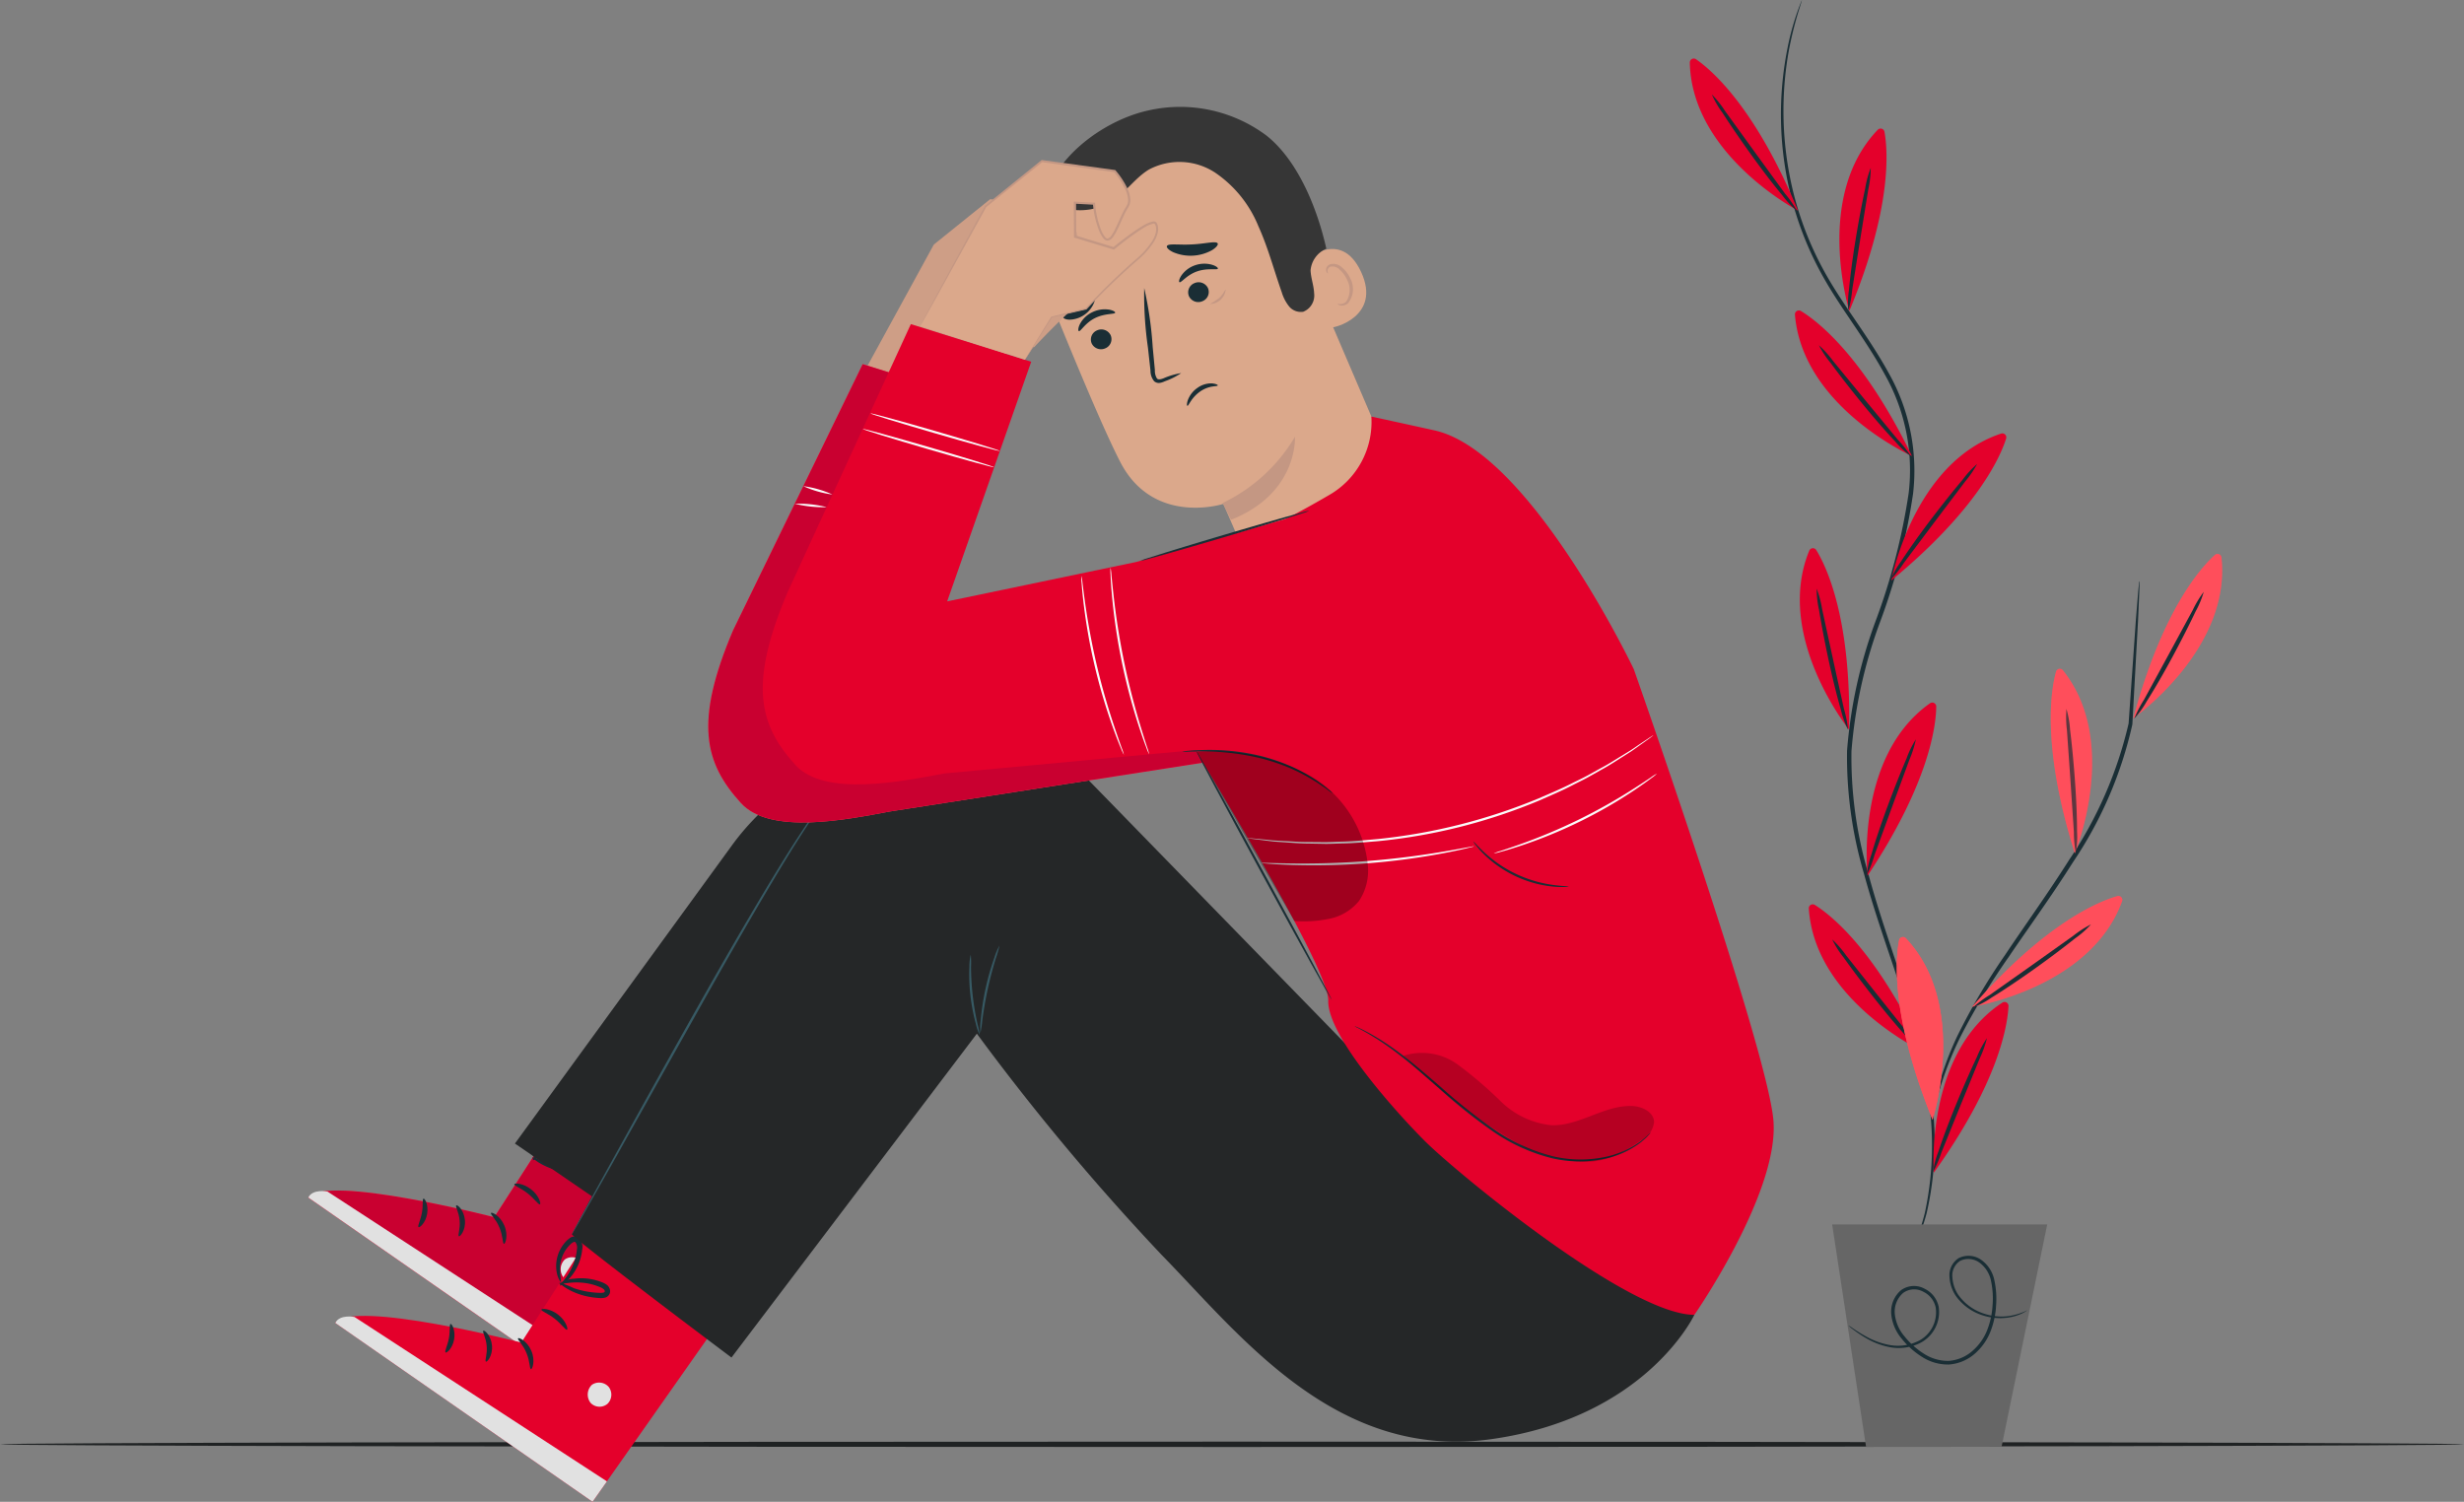 <svg xmlns="http://www.w3.org/2000/svg" width="193.134" height="117.717" viewBox="0 0 193.134 117.717">
  <rect x="0" y="0" width="193.134" height="117.717" fill="#808080" stroke="none"/>
  <g id="Grupo_2993" data-name="Grupo 2993" transform="translate(-1036.24 -251.401)">
    <g id="Grupo_2549" data-name="Grupo 2549" transform="translate(1036.24 364.404)">
      <g id="Grupo_2075" data-name="Grupo 2075" transform="translate(0)">
        <path id="Trazado_3134" data-name="Trazado 3134" d="M225.583,293.68c0,.116-43.238.21-96.563.21-53.343,0-96.571-.094-96.571-.21s43.229-.209,96.571-.209C182.345,293.471,225.583,293.565,225.583,293.68Z" transform="translate(-32.449 -293.471)" fill="#1f2223"/>
      </g>
    </g>
    <g id="Grupo_2723" data-name="Grupo 2723" transform="translate(1060.404 259.795)">
      <g id="Grupo_2561" data-name="Grupo 2561" transform="translate(0 76.373)">
        <g id="Grupo_2560" data-name="Grupo 2560">
          <g id="Grupo_2557" data-name="Grupo 2557">
            <path id="Trazado_3265" data-name="Trazado 3265" d="M556.7,383.283l-6.849,10.645s-13.121-3.387-14.578-1.542l20.164,14.022,11.353-16.149Z" transform="translate(-535.276 -383.283)" fill="#ff4f5b"/>
            <path id="Trazado_3266" data-name="Trazado 3266" d="M556.7,383.283l-6.849,10.645s-13.121-3.387-14.578-1.542l20.164,14.022,11.353-16.149Z" transform="translate(-535.276 -383.283)" fill="#c90030"/>
            <g id="Grupo_2552" data-name="Grupo 2552" transform="translate(19.788 13.787)">
              <path id="Trazado_3267" data-name="Trazado 3267" d="M563.4,402.064a1,1,0,0,1-.084,1.336.965.965,0,0,1-1.324-.072,1.059,1.059,0,0,1,.1-1.415,1,1,0,0,1,1.37.228" transform="translate(-561.771 -401.743)" fill="#e1e1e1"/>
            </g>
            <path id="Trazado_3268" data-name="Trazado 3268" d="M555.44,409.322l1.128-1.6L536.783,394.83s-1.169-.233-1.507.47Z" transform="translate(-535.276 -386.197)" fill="#e1e1e1"/>
            <g id="Grupo_2553" data-name="Grupo 2553" transform="translate(14.316 10.296)">
              <path id="Trazado_3269" data-name="Trazado 3269" d="M554.452,397.089c-.066.1.4.488.66,1.141.282.647.234,1.246.352,1.27.1.044.367-.646.032-1.432S554.493,396.984,554.452,397.089Z" transform="translate(-554.445 -397.069)" fill="#1a2e35"/>
            </g>
            <g id="Grupo_2554" data-name="Grupo 2554" transform="translate(11.583 9.708)">
              <path id="Trazado_3270" data-name="Trazado 3270" d="M550.8,396.294c-.089.08.222.544.266,1.193.064.648-.164,1.156-.064,1.22.081.08.551-.45.48-1.255S550.87,396.2,550.8,396.294Z" transform="translate(-550.786 -396.282)" fill="#1a2e35"/>
            </g>
            <g id="Grupo_2555" data-name="Grupo 2555" transform="translate(8.619 9.187)">
              <path id="Trazado_3271" data-name="Trazado 3271" d="M546.836,397.813c.075.083.554-.314.676-1.029s-.189-1.249-.288-1.2-.014.539-.123,1.125S546.744,397.736,546.836,397.813Z" transform="translate(-546.816 -395.584)" fill="#1a2e35"/>
            </g>
            <g id="Grupo_2556" data-name="Grupo 2556" transform="translate(16.152 8.005)">
              <path id="Trazado_3272" data-name="Trazado 3272" d="M556.9,394.059c-.021.119.525.3,1.055.721s.842.9.952.854c.107-.031-.063-.69-.695-1.181S556.91,393.949,556.9,394.059Z" transform="translate(-556.903 -394.002)" fill="#1a2e35"/>
            </g>
          </g>
          <g id="Grupo_2558" data-name="Grupo 2558" transform="translate(17.554 5.595)">
            <path id="Trazado_3273" data-name="Trazado 3273" d="M558.8,391.121c-.03.04.317.371,1.013.7a5.538,5.538,0,0,0,1.282.41,5.812,5.812,0,0,0,.794.1,1.487,1.487,0,0,0,.47-.025.522.522,0,0,0,.409-.492.657.657,0,0,0-.275-.525,1.6,1.6,0,0,0-.415-.211,4.427,4.427,0,0,0-.777-.221,4.342,4.342,0,0,0-1.356-.037,2.057,2.057,0,0,0-1.164.407c.022.063.465-.086,1.189-.113a4.927,4.927,0,0,1,1.254.119,4.532,4.532,0,0,1,.7.225c.253.092.435.217.424.35-.005.05-.013.066-.1.1a1.228,1.228,0,0,1-.344.017,6.483,6.483,0,0,1-.746-.066,6.855,6.855,0,0,1-1.236-.3A8.534,8.534,0,0,0,558.8,391.121Z" transform="translate(-558.781 -390.775)" fill="#1a2e35"/>
          </g>
          <g id="Grupo_2559" data-name="Grupo 2559" transform="translate(17.312 2.334)">
            <path id="Trazado_3274" data-name="Trazado 3274" d="M558.749,390.245c.024.04.465-.178.945-.79a3.976,3.976,0,0,0,.8-1.993,1.015,1.015,0,0,0-.29-.958.574.574,0,0,0-.617-.011,1.641,1.641,0,0,0-.361.3,2.729,2.729,0,0,0-.474.68,2.826,2.826,0,0,0-.294,1.343c.031.8.36,1.2.391,1.173a9.953,9.953,0,0,1-.1-1.167,2.844,2.844,0,0,1,.341-1.171,2.545,2.545,0,0,1,.424-.571c.181-.192.381-.309.446-.232a.7.7,0,0,1,.123.577,4.04,4.04,0,0,1-.13.721,4.424,4.424,0,0,1-.506,1.143C559.067,389.9,558.705,390.193,558.749,390.245Z" transform="translate(-558.456 -386.408)" fill="#1a2e35"/>
          </g>
        </g>
      </g>
      <g id="Grupo_2571" data-name="Grupo 2571" transform="translate(2.117 86.199)">
        <g id="Grupo_2570" data-name="Grupo 2570" transform="translate(0 0)">
          <g id="Grupo_2567" data-name="Grupo 2567">
            <path id="Trazado_3275" data-name="Trazado 3275" d="M559.539,396.44l-6.85,10.645s-13.12-3.387-14.578-1.542l20.164,14.022,11.353-16.15Z" transform="translate(-538.111 -396.44)" fill="#e4002b"/>
            <g id="Grupo_2562" data-name="Grupo 2562" transform="translate(19.788 13.787)">
              <path id="Trazado_3276" data-name="Trazado 3276" d="M566.24,415.221a1,1,0,0,1-.084,1.336.966.966,0,0,1-1.325-.072,1.059,1.059,0,0,1,.1-1.415,1,1,0,0,1,1.37.228" transform="translate(-564.607 -414.9)" fill="#e1e1e1"/>
            </g>
            <path id="Trazado_3277" data-name="Trazado 3277" d="M558.275,422.479l1.128-1.6-19.784-12.887s-1.17-.233-1.508.47Z" transform="translate(-538.111 -399.354)" fill="#e1e1e1"/>
            <g id="Grupo_2563" data-name="Grupo 2563" transform="translate(14.317 10.296)">
              <path id="Trazado_3278" data-name="Trazado 3278" d="M557.287,410.246c-.065.1.4.488.66,1.141.282.647.235,1.246.353,1.27.1.044.367-.647.033-1.432S557.329,410.141,557.287,410.246Z" transform="translate(-557.281 -410.226)" fill="#1a2e35"/>
            </g>
            <g id="Grupo_2564" data-name="Grupo 2564" transform="translate(11.584 9.708)">
              <path id="Trazado_3279" data-name="Trazado 3279" d="M553.638,409.451c-.089.08.221.544.266,1.193.064.647-.165,1.156-.064,1.22.082.08.551-.45.48-1.255S553.7,409.358,553.638,409.451Z" transform="translate(-553.622 -409.439)" fill="#1a2e35"/>
            </g>
            <g id="Grupo_2565" data-name="Grupo 2565" transform="translate(8.62 9.187)">
              <path id="Trazado_3280" data-name="Trazado 3280" d="M549.672,410.97c.075.083.553-.314.676-1.029s-.189-1.249-.288-1.2-.014.539-.124,1.125S549.58,410.893,549.672,410.97Z" transform="translate(-549.652 -408.741)" fill="#1a2e35"/>
            </g>
            <g id="Grupo_2566" data-name="Grupo 2566" transform="translate(16.153 8.005)">
              <path id="Trazado_3281" data-name="Trazado 3281" d="M559.74,407.216c-.022.119.525.3,1.055.721s.842.9.952.854c.106-.032-.063-.69-.695-1.182S559.745,407.106,559.74,407.216Z" transform="translate(-559.739 -407.159)" fill="#1a2e35"/>
            </g>
          </g>
          <g id="Grupo_2568" data-name="Grupo 2568" transform="translate(17.555 5.595)">
            <path id="Trazado_3282" data-name="Trazado 3282" d="M561.636,404.278c-.029.04.317.371,1.013.7a5.552,5.552,0,0,0,1.282.41,5.814,5.814,0,0,0,.794.1,1.493,1.493,0,0,0,.47-.025.524.524,0,0,0,.409-.492.659.659,0,0,0-.275-.525,1.617,1.617,0,0,0-.415-.211,4.467,4.467,0,0,0-.777-.221,4.343,4.343,0,0,0-1.356-.037,2.054,2.054,0,0,0-1.164.407c.022.063.464-.086,1.189-.113a4.927,4.927,0,0,1,1.253.119,4.639,4.639,0,0,1,.7.224c.253.093.435.218.424.351-.006.05-.013.066-.1.1a1.234,1.234,0,0,1-.345.017,6.31,6.31,0,0,1-.745-.066,6.788,6.788,0,0,1-1.237-.3A8.355,8.355,0,0,0,561.636,404.278Z" transform="translate(-561.617 -403.932)" fill="#1a2e35"/>
          </g>
          <g id="Grupo_2569" data-name="Grupo 2569" transform="translate(17.312 2.334)">
            <path id="Trazado_3283" data-name="Trazado 3283" d="M561.584,403.4c.025.04.465-.178.945-.79a3.989,3.989,0,0,0,.8-1.993,1.019,1.019,0,0,0-.29-.958.576.576,0,0,0-.618-.011,1.676,1.676,0,0,0-.361.3,2.731,2.731,0,0,0-.474.68,2.834,2.834,0,0,0-.294,1.343c.031.8.36,1.2.391,1.173a10.1,10.1,0,0,1-.1-1.167,2.83,2.83,0,0,1,.34-1.171,2.547,2.547,0,0,1,.425-.571c.18-.192.381-.309.446-.232a.7.7,0,0,1,.123.577,4.107,4.107,0,0,1-.131.721,4.423,4.423,0,0,1-.5,1.143C561.9,403.054,561.541,403.35,561.584,403.4Z" transform="translate(-561.291 -399.565)" fill="#1a2e35"/>
          </g>
        </g>
      </g>
      <g id="Grupo_2575" data-name="Grupo 2575" transform="translate(16.197 48.37)">
        <path id="Trazado_3284" data-name="Trazado 3284" d="M562.933,385.775s5.893-11.065,5.093-9.961c-2.176,3.006,10.616-15.226,16.421-24.563a11.578,11.578,0,0,1,8.524-5.388h0a11.577,11.577,0,0,1,9.6,3.423l33,33.864,15.35,8.938s-3.777,8.058-15.949,9.748-19.666-8.169-25.806-14.446a185.4,185.4,0,0,1-14.485-17.341l-19.233,25.386S563.545,386.5,562.933,385.775Z" transform="translate(-558.474 -345.788)" fill="#252728"/>
        <path id="Trazado_3285" data-name="Trazado 3285" d="M585.085,348.572h0a19.334,19.334,0,0,0-11.164,7.493l-16.958,23.3,8.178,5.606Z" transform="translate(-556.963 -346.493)" fill="#252728"/>
        <g id="Grupo_2572" data-name="Grupo 2572" transform="translate(4.458 4.724)">
          <path id="Trazado_3286" data-name="Trazado 3286" d="M583.766,352.114a.522.522,0,0,1-.064.085l-.2.237-.33.381c-.128.152-.258.344-.414.55-.633.821-1.448,2.081-2.442,3.645-1.96,3.147-4.527,7.582-7.3,12.513l-7.093,12.642c-.911,1.6-1.65,2.908-2.167,3.821l-.6,1.034-.16.267a.44.44,0,0,1-.06.087.531.531,0,0,1,.044-.1l.144-.276.569-1.05,2.118-3.848c1.794-3.247,4.267-7.736,7.049-12.668s5.364-9.359,7.353-12.493c1.009-1.557,1.842-2.809,2.494-3.62.161-.2.295-.392.428-.541l.344-.372.214-.226A.449.449,0,0,1,583.766,352.114Z" transform="translate(-562.933 -352.114)" fill="#375a64"/>
        </g>
        <g id="Grupo_2573" data-name="Grupo 2573" transform="translate(35.613 18.067)">
          <path id="Trazado_3287" data-name="Trazado 3287" d="M604.764,369.979a6.52,6.52,0,0,1,.022.936,20.877,20.877,0,0,0,.5,4.46,6.48,6.48,0,0,1,.187.917,3.973,3.973,0,0,1-.308-.886,14.813,14.813,0,0,1-.508-4.493A3.992,3.992,0,0,1,604.764,369.979Z" transform="translate(-604.648 -369.979)" fill="#375a64"/>
        </g>
        <g id="Grupo_2574" data-name="Grupo 2574" transform="translate(36.469 17.353)">
          <path id="Trazado_3288" data-name="Trazado 3288" d="M607.306,369.023a7.679,7.679,0,0,1-.285.993c-.185.608-.423,1.453-.63,2.4s-.343,1.815-.428,2.445a7.709,7.709,0,0,1-.155,1.02,4.89,4.89,0,0,1,.031-1.034,20,20,0,0,1,1.064-4.87A4.89,4.89,0,0,1,607.306,369.023Z" transform="translate(-605.794 -369.023)" fill="#375a64"/>
        </g>
      </g>
      <g id="Grupo_2701" data-name="Grupo 2701" transform="translate(57.512)">
        <g id="Grupo_2698" data-name="Grupo 2698">
          <g id="Grupo_2697" data-name="Grupo 2697">
            <g id="Grupo_2691" data-name="Grupo 2691" transform="translate(0 1.008)">
              <g id="Grupo_2690" data-name="Grupo 2690">
                <g id="Grupo_2596" data-name="Grupo 2596">
                  <g id="Grupo_2595" data-name="Grupo 2595">
                    <g id="Grupo_2594" data-name="Grupo 2594">
                      <g id="Grupo_2584" data-name="Grupo 2584">
                        <g id="Grupo_2583" data-name="Grupo 2583">
                          <g id="Grupo_2582" data-name="Grupo 2582">
                            <g id="Grupo_2581" data-name="Grupo 2581">
                              <g id="Grupo_2580" data-name="Grupo 2580">
                                <g id="Grupo_2579" data-name="Grupo 2579">
                                  <g id="Grupo_2578" data-name="Grupo 2578">
                                    <g id="Grupo_2577" data-name="Grupo 2577">
                                      <g id="Grupo_2576" data-name="Grupo 2576">
                                        <path id="Trazado_3289" data-name="Trazado 3289" d="M631.235,289.588l8.834,20.634a6.677,6.677,0,0,1-3.816,8.889h0a6.68,6.68,0,0,1-8.464-3.642c-.663-1.553-1.22-2.848-1.3-3,0,0-5.464,1.755-8.07-3.281-1.258-2.434-3.444-7.659-5.365-12.408a10.562,10.562,0,0,1,5.06-13.4l.488-.246C624.031,280.794,629.048,284.1,631.235,289.588Z" transform="translate(-612.283 -282.371)" fill="#dba88b"/>
                                      </g>
                                    </g>
                                  </g>
                                </g>
                              </g>
                            </g>
                          </g>
                        </g>
                      </g>
                      <g id="Grupo_2593" data-name="Grupo 2593" transform="translate(14.162 24.832)">
                        <g id="Grupo_2592" data-name="Grupo 2592">
                          <g id="Grupo_2591" data-name="Grupo 2591">
                            <g id="Grupo_2590" data-name="Grupo 2590">
                              <g id="Grupo_2589" data-name="Grupo 2589">
                                <g id="Grupo_2588" data-name="Grupo 2588">
                                  <g id="Grupo_2587" data-name="Grupo 2587">
                                    <g id="Grupo_2586" data-name="Grupo 2586">
                                      <g id="Grupo_2585" data-name="Grupo 2585">
                                        <path id="Trazado_3290" data-name="Trazado 3290" d="M631.246,320.813a13.184,13.184,0,0,0,5.665-5.192s.268,4.43-5.018,6.511Z" transform="translate(-631.246 -315.621)" fill="#c49783"/>
                                      </g>
                                    </g>
                                  </g>
                                </g>
                              </g>
                            </g>
                          </g>
                        </g>
                      </g>
                    </g>
                  </g>
                </g>
                <g id="Grupo_2669" data-name="Grupo 2669" transform="translate(1.633 9.587)">
                  <g id="Grupo_2668" data-name="Grupo 2668">
                    <g id="Grupo_2649" data-name="Grupo 2649" transform="translate(1.212 1.681)">
                      <g id="Grupo_2648" data-name="Grupo 2648">
                        <g id="Grupo_2647" data-name="Grupo 2647">
                          <g id="Grupo_2616" data-name="Grupo 2616" transform="translate(0 3.572)">
                            <g id="Grupo_2605" data-name="Grupo 2605" transform="translate(0.984 1.583)">
                              <g id="Grupo_2604" data-name="Grupo 2604">
                                <g id="Grupo_2603" data-name="Grupo 2603">
                                  <g id="Grupo_2602" data-name="Grupo 2602">
                                    <g id="Grupo_2601" data-name="Grupo 2601">
                                      <g id="Grupo_2600" data-name="Grupo 2600">
                                        <g id="Grupo_2599" data-name="Grupo 2599">
                                          <g id="Grupo_2598" data-name="Grupo 2598">
                                            <g id="Grupo_2597" data-name="Grupo 2597">
                                              <path id="Trazado_3291" data-name="Trazado 3291" d="M617.477,305.462a.81.81,0,0,0,1.064.379.775.775,0,0,0,.419-1.027.812.812,0,0,0-1.064-.381A.776.776,0,0,0,617.477,305.462Z" transform="translate(-617.41 -304.363)" fill="#1a2e35"/>
                                            </g>
                                          </g>
                                        </g>
                                      </g>
                                    </g>
                                  </g>
                                </g>
                              </g>
                            </g>
                            <g id="Grupo_2615" data-name="Grupo 2615">
                              <g id="Grupo_2614" data-name="Grupo 2614">
                                <g id="Grupo_2613" data-name="Grupo 2613">
                                  <g id="Grupo_2612" data-name="Grupo 2612">
                                    <g id="Grupo_2611" data-name="Grupo 2611">
                                      <g id="Grupo_2610" data-name="Grupo 2610">
                                        <g id="Grupo_2609" data-name="Grupo 2609">
                                          <g id="Grupo_2608" data-name="Grupo 2608">
                                            <g id="Grupo_2607" data-name="Grupo 2607">
                                              <g id="Grupo_2606" data-name="Grupo 2606">
                                                <path id="Trazado_3292" data-name="Trazado 3292" d="M616.136,303.955c.137.049.482-.632,1.262-1.02s1.545-.286,1.582-.423c.021-.063-.156-.187-.5-.244a2.221,2.221,0,0,0-1.326.223,2.126,2.126,0,0,0-.945.93C616.066,303.723,616.07,303.934,616.136,303.955Z" transform="translate(-616.092 -302.243)" fill="#1a2e35"/>
                                              </g>
                                            </g>
                                          </g>
                                        </g>
                                      </g>
                                    </g>
                                  </g>
                                </g>
                              </g>
                            </g>
                          </g>
                          <g id="Grupo_2636" data-name="Grupo 2636" transform="translate(7.897)">
                            <g id="Grupo_2625" data-name="Grupo 2625" transform="translate(0.712 1.456)">
                              <g id="Grupo_2624" data-name="Grupo 2624">
                                <g id="Grupo_2623" data-name="Grupo 2623">
                                  <g id="Grupo_2622" data-name="Grupo 2622">
                                    <g id="Grupo_2621" data-name="Grupo 2621">
                                      <g id="Grupo_2620" data-name="Grupo 2620">
                                        <g id="Grupo_2619" data-name="Grupo 2619">
                                          <g id="Grupo_2618" data-name="Grupo 2618">
                                            <g id="Grupo_2617" data-name="Grupo 2617">
                                              <path id="Trazado_3293" data-name="Trazado 3293" d="M627.687,300.508a.81.81,0,0,0,1.064.38.775.775,0,0,0,.419-1.027.811.811,0,0,0-1.064-.381A.775.775,0,0,0,627.687,300.508Z" transform="translate(-627.62 -299.409)" fill="#1a2e35"/>
                                            </g>
                                          </g>
                                        </g>
                                      </g>
                                    </g>
                                  </g>
                                </g>
                              </g>
                            </g>
                            <g id="Grupo_2635" data-name="Grupo 2635">
                              <g id="Grupo_2634" data-name="Grupo 2634">
                                <g id="Grupo_2633" data-name="Grupo 2633">
                                  <g id="Grupo_2632" data-name="Grupo 2632">
                                    <g id="Grupo_2631" data-name="Grupo 2631">
                                      <g id="Grupo_2630" data-name="Grupo 2630">
                                        <g id="Grupo_2629" data-name="Grupo 2629">
                                          <g id="Grupo_2628" data-name="Grupo 2628">
                                            <g id="Grupo_2627" data-name="Grupo 2627">
                                              <g id="Grupo_2626" data-name="Grupo 2626">
                                                <path id="Trazado_3294" data-name="Trazado 3294" d="M626.7,298.909c.13.066.561-.564,1.384-.848s1.57-.082,1.624-.214c.028-.06-.13-.207-.461-.306a2.221,2.221,0,0,0-1.343.047,2.138,2.138,0,0,0-1.058.8C626.659,298.67,626.635,298.88,626.7,298.909Z" transform="translate(-626.666 -297.459)" fill="#1a2e35"/>
                                              </g>
                                            </g>
                                          </g>
                                        </g>
                                      </g>
                                    </g>
                                  </g>
                                </g>
                              </g>
                            </g>
                          </g>
                          <g id="Grupo_2646" data-name="Grupo 2646" transform="translate(5.128 1.908)">
                            <g id="Grupo_2645" data-name="Grupo 2645">
                              <g id="Grupo_2644" data-name="Grupo 2644">
                                <g id="Grupo_2643" data-name="Grupo 2643">
                                  <g id="Grupo_2642" data-name="Grupo 2642">
                                    <g id="Grupo_2641" data-name="Grupo 2641">
                                      <g id="Grupo_2640" data-name="Grupo 2640">
                                        <g id="Grupo_2639" data-name="Grupo 2639">
                                          <g id="Grupo_2638" data-name="Grupo 2638">
                                            <g id="Grupo_2637" data-name="Grupo 2637">
                                              <path id="Trazado_3295" data-name="Trazado 3295" d="M625.894,306.681a5.825,5.825,0,0,0-1.379.406c-.209.08-.417.134-.519.016a1.134,1.134,0,0,1-.163-.656q-.082-.863-.172-1.809a29.156,29.156,0,0,0-.666-4.624,29.08,29.08,0,0,0,.293,4.666c.07.63.136,1.232.2,1.806a1.289,1.289,0,0,0,.288.833.557.557,0,0,0,.473.126,1.5,1.5,0,0,0,.362-.122A5.61,5.61,0,0,0,625.894,306.681Z" transform="translate(-622.959 -300.014)" fill="#1a2e35"/>
                                            </g>
                                          </g>
                                        </g>
                                      </g>
                                    </g>
                                  </g>
                                </g>
                              </g>
                            </g>
                          </g>
                        </g>
                      </g>
                    </g>
                    <g id="Grupo_2658" data-name="Grupo 2658" transform="translate(8.148)">
                      <g id="Grupo_2657" data-name="Grupo 2657">
                        <g id="Grupo_2656" data-name="Grupo 2656">
                          <g id="Grupo_2655" data-name="Grupo 2655">
                            <g id="Grupo_2654" data-name="Grupo 2654">
                              <g id="Grupo_2653" data-name="Grupo 2653">
                                <g id="Grupo_2652" data-name="Grupo 2652">
                                  <g id="Grupo_2651" data-name="Grupo 2651">
                                    <g id="Grupo_2650" data-name="Grupo 2650">
                                      <path id="Trazado_3296" data-name="Trazado 3296" d="M629.367,295.3c-.123-.22-.963.032-1.992.076-1.028.065-1.89-.1-1.989.135-.043.11.134.306.5.479a3.468,3.468,0,0,0,3.034-.161C629.266,295.617,629.422,295.4,629.367,295.3Z" transform="translate(-625.379 -295.208)" fill="#1a2e35"/>
                                    </g>
                                  </g>
                                </g>
                              </g>
                            </g>
                          </g>
                        </g>
                      </g>
                    </g>
                    <g id="Grupo_2667" data-name="Grupo 2667" transform="translate(0 4.118)">
                      <g id="Grupo_2666" data-name="Grupo 2666">
                        <g id="Grupo_2665" data-name="Grupo 2665">
                          <g id="Grupo_2664" data-name="Grupo 2664">
                            <g id="Grupo_2663" data-name="Grupo 2663">
                              <g id="Grupo_2662" data-name="Grupo 2662">
                                <g id="Grupo_2661" data-name="Grupo 2661">
                                  <g id="Grupo_2660" data-name="Grupo 2660">
                                    <g id="Grupo_2659" data-name="Grupo 2659">
                                      <path id="Trazado_3297" data-name="Trazado 3297" d="M616.878,300.731c-.237-.081-.624.423-1.22.829-.582.428-1.185.626-1.187.876,0,.117.194.23.52.238a2.136,2.136,0,0,0,1.94-1.373C617.031,300.99,616.988,300.774,616.878,300.731Z" transform="translate(-614.47 -300.722)" fill="#1a2e35"/>
                                    </g>
                                  </g>
                                </g>
                              </g>
                            </g>
                          </g>
                        </g>
                      </g>
                    </g>
                  </g>
                </g>
                <g id="Grupo_2689" data-name="Grupo 2689" transform="translate(20.42 10.114)">
                  <g id="Grupo_2678" data-name="Grupo 2678">
                    <g id="Grupo_2677" data-name="Grupo 2677">
                      <g id="Grupo_2676" data-name="Grupo 2676">
                        <g id="Grupo_2675" data-name="Grupo 2675">
                          <g id="Grupo_2674" data-name="Grupo 2674">
                            <g id="Grupo_2673" data-name="Grupo 2673">
                              <g id="Grupo_2672" data-name="Grupo 2672">
                                <g id="Grupo_2671" data-name="Grupo 2671">
                                  <g id="Grupo_2670" data-name="Grupo 2670">
                                    <path id="Trazado_3298" data-name="Trazado 3298" d="M639.625,296.977c.068-.081,2.966-2.777,4.594.743s-2.243,4.428-2.3,4.33S639.625,296.977,639.625,296.977Z" transform="translate(-639.625 -295.913)" fill="#dba88b"/>
                                  </g>
                                </g>
                              </g>
                            </g>
                          </g>
                        </g>
                      </g>
                    </g>
                  </g>
                  <g id="Grupo_2688" data-name="Grupo 2688" transform="translate(1.844 1.155)">
                    <g id="Grupo_2687" data-name="Grupo 2687">
                      <g id="Grupo_2686" data-name="Grupo 2686">
                        <g id="Grupo_2685" data-name="Grupo 2685">
                          <g id="Grupo_2684" data-name="Grupo 2684">
                            <g id="Grupo_2683" data-name="Grupo 2683">
                              <g id="Grupo_2682" data-name="Grupo 2682">
                                <g id="Grupo_2681" data-name="Grupo 2681">
                                  <g id="Grupo_2680" data-name="Grupo 2680">
                                    <g id="Grupo_2679" data-name="Grupo 2679">
                                      <path id="Trazado_3299" data-name="Trazado 3299" d="M643.008,300.61c.01-.018.081.015.207.014a.672.672,0,0,0,.462-.2,1.67,1.67,0,0,0,.072-1.686,2.23,2.23,0,0,0-.577-.8.779.779,0,0,0-.679-.257.344.344,0,0,0-.284.335c0,.12.054.18.037.194s-.1-.024-.141-.182a.433.433,0,0,1,.036-.285.514.514,0,0,1,.3-.246.95.95,0,0,1,.893.249,2.3,2.3,0,0,1,.666.883,1.754,1.754,0,0,1-.192,1.934.72.72,0,0,1-.6.166C643.053,300.692,643,300.622,643.008,300.61Z" transform="translate(-642.095 -297.459)" fill="#c49783"/>
                                    </g>
                                  </g>
                                </g>
                              </g>
                            </g>
                          </g>
                        </g>
                      </g>
                    </g>
                  </g>
                </g>
              </g>
            </g>
            <g id="Grupo_2696" data-name="Grupo 2696" transform="translate(0.428)">
              <g id="Grupo_2695" data-name="Grupo 2695">
                <g id="Grupo_2694" data-name="Grupo 2694">
                  <g id="Grupo_2693" data-name="Grupo 2693">
                    <g id="Grupo_2692" data-name="Grupo 2692">
                      <path id="Trazado_3300" data-name="Trazado 3300" d="M634.718,292.121a2.038,2.038,0,0,0-1.24,1.692c.023.608.255,1.193.279,1.8a1.37,1.37,0,0,1-.851,1.45,1.193,1.193,0,0,1-1.119-.428,3.285,3.285,0,0,1-.571-1.113c-.608-1.721-1.073-3.5-1.825-5.158a9.31,9.31,0,0,0-3.386-4.2,5.094,5.094,0,0,0-5.2-.245c-1.033.627-1.739,1.684-2.733,2.37a4.734,4.734,0,0,1-4.105.591,1.746,1.746,0,0,0-.229-.049,1.046,1.046,0,0,1-.876-.913,1,1,0,0,1,.038-.435c1.137-3.028,4.687-5.494,7.844-6.195a11.31,11.31,0,0,1,9.3,1.982c2.524,2.022,4,5.855,4.669,8.847" transform="translate(-612.857 -281.021)" fill="#363636"/>
                    </g>
                  </g>
                </g>
              </g>
            </g>
          </g>
        </g>
        <g id="Grupo_2699" data-name="Grupo 2699" transform="translate(11.364 21.659)">
          <path id="Trazado_3301" data-name="Trazado 3301" d="M629.914,310.179c-.01.053-.188.052-.453.095a2.312,2.312,0,0,0-.94.391,2.794,2.794,0,0,0-.716.742c-.15.223-.223.385-.274.373s-.058-.2.051-.488a2.043,2.043,0,0,1,.736-.918,1.835,1.835,0,0,1,1.129-.351C629.755,310.045,629.924,310.137,629.914,310.179Z" transform="translate(-627.5 -310.023)" fill="#1a2e35"/>
        </g>
        <g id="Grupo_2700" data-name="Grupo 2700" transform="translate(13.16 14.306)">
          <path id="Trazado_3302" data-name="Trazado 3302" d="M631.143,300.178a1.274,1.274,0,0,1-1.239,1.131,6.486,6.486,0,0,0,.713-.464C630.964,300.535,631.093,300.162,631.143,300.178Z" transform="translate(-629.904 -300.177)" fill="#c49783"/>
        </g>
      </g>
      <g id="Grupo_2706" data-name="Grupo 2706" transform="translate(31.354 7.216)">
        <g id="Grupo_2703" data-name="Grupo 2703" transform="translate(0)">
          <path id="Trazado_3303" data-name="Trazado 3303" d="M593.748,304.046l5.362-9.8,4.418-3.558,5.7.784s1.637,1.866,1,2.789-1.2,3.243-1.845,2.4a6.256,6.256,0,0,1-.774-2.631l-1.5-.081.013,2.653,3.029.922s2.993-2.491,3.3-1.945.038,1.556-1.677,3.007-3.789,3.689-3.789,3.689l-2.695.639-2.421,3.866Z" transform="translate(-581.433 -290.684)" fill="#ce9e86"/>
          <g id="Grupo_2702" data-name="Grupo 2702" transform="translate(0 12.934)">
            <path id="Trazado_3304" data-name="Trazado 3304" d="M619.851,321.027l-28.139,8.553L598.3,310.8,589.36,308,579.2,328.868c-3.067,7.216-2.233,10.406.618,13.538h0c2.292,2.518,8.313,1.288,11.66.662l24.621-3.839Z" transform="translate(-577.259 -308.002)" fill="#ff4f5b"/>
            <path id="Trazado_3305" data-name="Trazado 3305" d="M619.851,321.027l-28.139,8.553L598.3,310.8,589.36,308,579.2,328.868c-3.067,7.216-2.233,10.406.618,13.538h0c2.292,2.518,8.313,1.288,11.66.662l24.534-3.825Z" transform="translate(-577.259 -308.002)" fill="#c90030"/>
          </g>
        </g>
        <g id="Grupo_2704" data-name="Grupo 2704" transform="translate(6.778 23.849)">
          <path id="Trazado_3306" data-name="Trazado 3306" d="M588.847,322.914a9.128,9.128,0,0,1-2.512-.27,9.033,9.033,0,0,1,2.512.27Z" transform="translate(-586.335 -322.618)" fill="#fafafa"/>
        </g>
        <g id="Grupo_2705" data-name="Grupo 2705" transform="translate(7.446 22.485)">
          <path id="Trazado_3307" data-name="Trazado 3307" d="M589.519,321.461a8.05,8.05,0,0,1-2.29-.659,8.049,8.049,0,0,1,2.29.659Z" transform="translate(-587.229 -320.791)" fill="#fafafa"/>
        </g>
      </g>
      <g id="Grupo_2722" data-name="Grupo 2722" transform="translate(35.623 4.154)">
        <path id="Trazado_3308" data-name="Trazado 3308" d="M627.142,338.245s11.353,18.3,11.275,21.038,5.248,8.686,7.6,11.035,15.927,13.595,21.1,13.595c0,0,6.665-9.6,6.194-15.241S662.365,333.3,662.365,333.3s-8.125-17.05-15.623-18.715c-1.9-.422-4.946-1.084-4.946-1.084a6.6,6.6,0,0,1-3.335,6.167,77.6,77.6,0,0,1-11.571,5.551Z" transform="translate(-594.093 -293.398)" fill="#e4002b"/>
        <path id="Trazado_3309" data-name="Trazado 3309" d="M629.223,317.548l-16.984,4.9-14.81,3.088,6.588-18.785-9.435-2.948-9.663,21.021c-3.067,7.215-2.233,10.406.618,13.538h0c2.292,2.518,8.312,1.288,11.66.662l28.916-2.7Z" transform="translate(-582.975 -290.944)" fill="#e4002b"/>
        <path id="Trazado_3310" data-name="Trazado 3310" d="M599.492,299.629l5.128-9.376,4.418-3.558,5.7.784s1.637,1.866,1.005,2.789-1.2,3.243-1.845,2.4a6.266,6.266,0,0,1-.774-2.632l-1.5-.081.013,2.654,3.029.922s2.994-2.491,3.3-1.945.038,1.556-1.676,3.006-3.789,3.689-3.789,3.689l-2.695.639-2.1,3.349Z" transform="translate(-587.156 -286.612)" fill="#dba88b"/>
        <g id="Grupo_2707" data-name="Grupo 2707" transform="translate(12.336)">
          <path id="Trazado_3311" data-name="Trazado 3311" d="M607.7,302.239a.24.24,0,0,1,.03-.06l.1-.169.4-.655,1.534-2.489.009-.015.018,0,2.692-.65-.028.016a51.107,51.107,0,0,1,4.14-4.02,6.185,6.185,0,0,0,1.073-1.246,2.194,2.194,0,0,0,.311-.769,1.053,1.053,0,0,0-.015-.4.76.76,0,0,0-.073-.181c-.015-.026-.06-.042-.127-.032a2.479,2.479,0,0,0-.789.35c-.258.156-.511.326-.763.506-.5.358-1,.745-1.494,1.151l-.035.028-.043-.013-3.03-.919-.061-.019v-.064c0-.839-.01-1.739-.015-2.653v-.093l.093,0,1.5.081.075,0,.008.078a7.047,7.047,0,0,0,.5,2.144,2.241,2.241,0,0,0,.216.385c.078.122.181.218.275.2a.552.552,0,0,0,.288-.241,3.213,3.213,0,0,0,.227-.376c.274-.528.485-1.09.768-1.618.037-.066.074-.131.114-.2a1.208,1.208,0,0,0,.108-.185c.014-.029.031-.057.044-.087l.022-.1a.657.657,0,0,0,.02-.2,2.1,2.1,0,0,0-.2-.805,6.284,6.284,0,0,0-.919-1.414l.053.028-5.7-.79.061-.017-4.425,3.549.017-.02-3.772,6.833-1.04,1.865-.276.484c-.063.108-.1.161-.1.161s.025-.06.082-.171l.259-.494,1.008-1.883,3.719-6.861.007-.011.01-.009,4.411-3.566.027-.022.034,0,5.7.778.033,0,.02.024a6.4,6.4,0,0,1,.949,1.456,2.246,2.246,0,0,1,.219.876.812.812,0,0,1-.024.235l-.028.118c-.015.037-.035.073-.053.11a1.521,1.521,0,0,1-.114.2c-.037.061-.073.124-.108.187-.276.514-.486,1.075-.767,1.617a3.186,3.186,0,0,1-.241.4.693.693,0,0,1-.4.312.361.361,0,0,1-.279-.081.8.8,0,0,1-.167-.19,2.426,2.426,0,0,1-.232-.413,7.182,7.182,0,0,1-.518-2.205l.083.081-1.5-.081.092-.088.013,2.653-.061-.082,3.028.925-.078.016c.5-.408,1-.795,1.506-1.155.255-.179.511-.352.774-.509a2.535,2.535,0,0,1,.857-.369.273.273,0,0,1,.272.1.864.864,0,0,1,.093.227,1.211,1.211,0,0,1,.016.468,2.339,2.339,0,0,1-.334.824,6.319,6.319,0,0,1-1.1,1.273,52.4,52.4,0,0,0-4.155,3.99l-.012.013-.016,0-2.7.628.027-.02-1.569,2.467-.417.643-.109.163A.328.328,0,0,1,607.7,302.239Z" transform="translate(-599.492 -286.584)" fill="#c49783"/>
        </g>
        <g id="Grupo_2708" data-name="Grupo 2708" transform="translate(32.884 46.234)">
          <path id="Trazado_3312" data-name="Trazado 3312" d="M638.811,351.9a2.646,2.646,0,0,1-.409-.279c-.127-.1-.283-.211-.473-.333s-.4-.274-.642-.415a15.1,15.1,0,0,0-1.759-.923,16.145,16.145,0,0,0-2.3-.786,18.973,18.973,0,0,0-4.382-.551c-.568,0-1.028,0-1.345.013a2.639,2.639,0,0,1-.5,0,2.722,2.722,0,0,1,.491-.065c.317-.034.778-.058,1.349-.069a17.135,17.135,0,0,1,4.426.5,15.142,15.142,0,0,1,2.322.809,13.46,13.46,0,0,1,1.76.967c.244.149.449.308.633.44s.336.255.457.359A2.629,2.629,0,0,1,638.811,351.9Z" transform="translate(-627.006 -348.49)" fill="#1a2e35"/>
        </g>
        <g id="Grupo_2709" data-name="Grupo 2709" transform="translate(29.62 27.488)">
          <path id="Trazado_3313" data-name="Trazado 3313" d="M635.849,323.392a3.283,3.283,0,0,1-.51.187l-1.407.446c-1.19.37-2.839.868-4.662,1.409s-3.479,1.02-4.679,1.359l-1.425.393a3.229,3.229,0,0,1-.53.122,3.025,3.025,0,0,1,.507-.187l1.407-.446c1.191-.369,2.839-.868,4.665-1.409s3.48-1.021,4.68-1.36l1.424-.392A3.172,3.172,0,0,1,635.849,323.392Z" transform="translate(-622.636 -323.39)" fill="#1a2e35"/>
        </g>
        <g id="Grupo_2710" data-name="Grupo 2710" transform="translate(46.387 67.879)">
          <path id="Trazado_3314" data-name="Trazado 3314" d="M668.305,385.829a1.714,1.714,0,0,1-.183.206c-.063.064-.137.149-.235.238l-.348.3a6.974,6.974,0,0,1-2.617,1.251,9.478,9.478,0,0,1-4.3.025,14.2,14.2,0,0,1-4.792-2.192,41.957,41.957,0,0,1-4.116-3.3c-1.215-1.071-2.317-2.024-3.292-2.762a21.681,21.681,0,0,0-2.406-1.606c-.3-.167-.531-.294-.692-.376a1.563,1.563,0,0,1-.24-.136,1.675,1.675,0,0,1,.255.1c.167.07.405.188.709.347a19.391,19.391,0,0,1,2.447,1.566c.989.729,2.1,1.675,3.324,2.739a43.964,43.964,0,0,0,4.108,3.279,14.24,14.24,0,0,0,4.729,2.179,9.49,9.49,0,0,0,4.233.012,7.149,7.149,0,0,0,2.6-1.184l.355-.282c.1-.084.178-.164.245-.224A1.576,1.576,0,0,1,668.305,385.829Z" transform="translate(-645.087 -377.472)" fill="#1a2e35"/>
        </g>
        <g id="Grupo_2711" data-name="Grupo 2711" transform="translate(55.701 53.415)">
          <path id="Trazado_3315" data-name="Trazado 3315" d="M665.026,361.639a1.264,1.264,0,0,1-.337.031,6.5,6.5,0,0,1-.92-.036,8.663,8.663,0,0,1-1.347-.243,9.123,9.123,0,0,1-3.019-1.428,8.738,8.738,0,0,1-1.043-.886,6.532,6.532,0,0,1-.612-.689,1.217,1.217,0,0,1-.19-.28c.025-.02.323.356.887.879a10.165,10.165,0,0,0,1.051.844,9.85,9.85,0,0,0,2.969,1.4,10.105,10.105,0,0,0,1.319.276C664.546,361.615,665.026,361.606,665.026,361.639Z" transform="translate(-657.558 -358.106)" fill="#1a2e35"/>
        </g>
        <g id="Grupo_2712" data-name="Grupo 2712" transform="translate(50.22 69.956)" opacity="0.2">
          <path id="Trazado_3316" data-name="Trazado 3316" d="M650.218,380.509a4.747,4.747,0,0,1,4.245.68,31.947,31.947,0,0,1,3.392,2.9,6.649,6.649,0,0,0,3.967,1.863c2.154.066,4.086-1.541,6.241-1.512.8.01,1.754.437,1.8,1.239a1.821,1.821,0,0,1-1.007,1.453c-2.338,1.543-3.905,2.575-9.016.612A42.6,42.6,0,0,1,650.218,380.509Z" transform="translate(-650.218 -380.254)"/>
        </g>
        <g id="Grupo_2713" data-name="Grupo 2713" transform="translate(33.96 46.277)">
          <path id="Trazado_3317" data-name="Trazado 3317" d="M639.095,368.116c-.043.023-2.462-4.338-5.4-9.741s-5.289-9.8-5.246-9.827,2.461,4.338,5.4,9.742S639.137,368.093,639.095,368.116Z" transform="translate(-628.447 -348.548)" fill="#1a2e35"/>
        </g>
        <g id="Grupo_2714" data-name="Grupo 2714" transform="translate(24.968 32.594)">
          <path id="Trazado_3318" data-name="Trazado 3318" d="M619.747,344.248a3.525,3.525,0,0,1-.238-.518c-.144-.337-.338-.83-.563-1.446a44.717,44.717,0,0,1-2.365-9.944c-.076-.651-.125-1.179-.148-1.544a3.528,3.528,0,0,1-.02-.569,3.511,3.511,0,0,1,.089.562c.043.363.111.888.2,1.535.182,1.294.485,3.075.945,5.016s.994,3.666,1.414,4.9c.21.619.385,1.119.509,1.462A3.491,3.491,0,0,1,619.747,344.248Z" transform="translate(-616.407 -330.227)" fill="#fafafa"/>
        </g>
        <g id="Grupo_2715" data-name="Grupo 2715" transform="translate(27.246 31.951)">
          <path id="Trazado_3319" data-name="Trazado 3319" d="M622.5,344a3.763,3.763,0,0,1-.229-.544c-.139-.354-.323-.872-.537-1.518a47.005,47.005,0,0,1-2.151-10.381c-.06-.677-.1-1.226-.11-1.606a3.67,3.67,0,0,1-.005-.59,3.773,3.773,0,0,1,.074.586c.034.378.09.924.166,1.6.151,1.347.411,3.2.831,5.229s.918,3.831,1.315,5.128c.2.648.364,1.171.483,1.532A3.854,3.854,0,0,1,622.5,344Z" transform="translate(-619.456 -329.366)" fill="#fafafa"/>
        </g>
        <g id="Grupo_2716" data-name="Grupo 2716" transform="translate(39.076 53.788)">
          <path id="Trazado_3320" data-name="Trazado 3320" d="M651.972,358.607a.654.654,0,0,1-.164.053l-.474.118c-.413.1-1.015.229-1.761.371a54.8,54.8,0,0,1-11.822.925c-.759-.025-1.373-.058-1.8-.093l-.487-.043a.655.655,0,0,1-.17-.027.642.642,0,0,1,.171-.009l.489.01c.424.014,1.038.028,1.8.037,1.517.019,3.612-.013,5.92-.193s4.382-.476,5.877-.73c.748-.126,1.352-.235,1.769-.315l.481-.086A.61.61,0,0,1,651.972,358.607Z" transform="translate(-635.297 -358.605)" fill="#fafafa"/>
        </g>
        <g id="Grupo_2717" data-name="Grupo 2717" transform="translate(57.287 48.09)">
          <path id="Trazado_3321" data-name="Trazado 3321" d="M672.483,350.976a3.4,3.4,0,0,1-.438.355c-.288.222-.715.527-1.252.891a37.14,37.14,0,0,1-9.09,4.445c-.617.2-1.12.351-1.472.442a3.557,3.557,0,0,1-.55.127,3.428,3.428,0,0,1,.53-.193c.344-.111.841-.279,1.451-.494a43.442,43.442,0,0,0,9.061-4.432c.545-.349.982-.638,1.282-.842A3.3,3.3,0,0,1,672.483,350.976Z" transform="translate(-659.681 -350.975)" fill="#fafafa"/>
        </g>
        <g id="Grupo_2718" data-name="Grupo 2718" transform="translate(37.965 45.092)">
          <path id="Trazado_3322" data-name="Trazado 3322" d="M665.648,346.962s-.02.022-.066.057l-.2.153-.8.573-.578.411c-.214.145-.455.292-.709.456-.514.32-1.085.707-1.757,1.069l-1.043.587c-.364.2-.757.385-1.155.589-.794.419-1.677.791-2.6,1.2a43.781,43.781,0,0,1-12.673,3.2c-1.005.08-1.959.172-2.856.181-.448.01-.88.037-1.3.031l-1.2-.022c-.762,0-1.45-.068-2.053-.105-.3-.022-.583-.037-.841-.063l-.7-.087-.972-.125-.252-.037a.306.306,0,0,1-.085-.019.358.358,0,0,1,.087,0l.255.02.975.093.7.071c.258.021.538.031.84.049.6.028,1.288.088,2.049.079l1.193.01c.415,0,.846-.028,1.292-.041.894-.016,1.844-.113,2.845-.2a44.872,44.872,0,0,0,12.628-3.193c.92-.4,1.8-.768,2.6-1.179.4-.2.792-.379,1.156-.577l1.045-.576c.674-.353,1.248-.733,1.766-1.043.256-.159.5-.3.716-.442l.586-.4.814-.545.214-.138A.35.35,0,0,1,665.648,346.962Z" transform="translate(-633.81 -346.962)" fill="#fafafa"/>
        </g>
        <g id="Grupo_2719" data-name="Grupo 2719" transform="translate(8.436 19.851)">
          <path id="Trazado_3323" data-name="Trazado 3323" d="M604.424,316.115c-.013.047-2.3-.575-5.1-1.389s-5.066-1.512-5.052-1.559,2.3.575,5.1,1.39S604.438,316.068,604.424,316.115Z" transform="translate(-594.271 -313.164)" fill="#fafafa"/>
        </g>
        <g id="Grupo_2720" data-name="Grupo 2720" transform="translate(7.831 21.071)">
          <path id="Trazado_3324" data-name="Trazado 3324" d="M603.771,317.806c-.013.047-2.333-.588-5.179-1.418s-5.145-1.541-5.131-1.588,2.332.589,5.18,1.418S603.785,317.759,603.771,317.806Z" transform="translate(-593.461 -314.798)" fill="#fafafa"/>
        </g>
        <g id="Grupo_2721" data-name="Grupo 2721" transform="translate(34.006 46.37)" opacity="0.3">
          <path id="Trazado_3325" data-name="Trazado 3325" d="M641.933,357.606a9.13,9.13,0,0,0-4.779-7.176,15.613,15.613,0,0,0-8.646-1.722l7.657,13.236a9.849,9.849,0,0,0,2.63-.15,4.006,4.006,0,0,0,2.45-1.431A4.285,4.285,0,0,0,641.933,357.606Z" transform="translate(-628.508 -348.672)"/>
        </g>
      </g>
    </g>
    <g id="Grupo_2911" data-name="Grupo 2911" transform="translate(1168.691 251.401)">
      <g id="Grupo_2907" data-name="Grupo 2907" transform="translate(0)">
        <g id="Grupo_2901" data-name="Grupo 2901">
          <g id="Grupo_2729" data-name="Grupo 2729" transform="translate(7.143)">
            <g id="Grupo_2728" data-name="Grupo 2728">
              <g id="Grupo_2727" data-name="Grupo 2727">
                <g id="Grupo_2726" data-name="Grupo 2726">
                  <g id="Grupo_2725" data-name="Grupo 2725">
                    <g id="Grupo_2724" data-name="Grupo 2724">
                      <path id="Trazado_3326" data-name="Trazado 3326" d="M700.132,387.19a1.7,1.7,0,0,1,.1-.247l.331-.707a17.791,17.791,0,0,0,.974-2.831,24.977,24.977,0,0,0-.083-10.928,58.7,58.7,0,0,0-2.027-7.341c-.858-2.605-1.854-5.369-2.668-8.357a32.325,32.325,0,0,1-1.318-9.608A37.607,37.607,0,0,1,697.681,337a49.434,49.434,0,0,0,2.589-10.014,15.256,15.256,0,0,0-1.836-9.249c-1.465-2.7-3.307-5.007-4.687-7.4a25.718,25.718,0,0,1-2.817-7.112,26.489,26.489,0,0,1-.178-11.017,20.5,20.5,0,0,1,1.15-3.891,1.48,1.48,0,0,1-.068.258l-.233.746a28.409,28.409,0,0,0-.714,2.913,26.815,26.815,0,0,0,.286,10.934A25.65,25.65,0,0,0,694,310.2c1.376,2.362,3.227,4.66,4.721,7.391a15.574,15.574,0,0,1,1.894,9.436,49.418,49.418,0,0,1-2.6,10.089,37.484,37.484,0,0,0-2.227,10.073,32.176,32.176,0,0,0,1.287,9.511c.8,2.973,1.785,5.738,2.632,8.351a57.951,57.951,0,0,1,1.994,7.384,24.7,24.7,0,0,1-.028,11.01,16.329,16.329,0,0,1-1.043,2.825l-.363.694A1.4,1.4,0,0,1,700.132,387.19Z" transform="translate(-690.259 -288.323)" fill="#1a2e35"/>
                    </g>
                  </g>
                </g>
              </g>
            </g>
          </g>
          <g id="Grupo_2741" data-name="Grupo 2741" transform="translate(11.726 10.081)">
            <g id="Grupo_2734" data-name="Grupo 2734">
              <g id="Grupo_2733" data-name="Grupo 2733">
                <g id="Grupo_2732" data-name="Grupo 2732">
                  <g id="Grupo_2731" data-name="Grupo 2731">
                    <g id="Grupo_2730" data-name="Grupo 2730">
                      <path id="Trazado_3327" data-name="Trazado 3327" d="M696.057,313.661s-2.8-8.955,2.223-14.2a.31.31,0,0,1,.532.153C699.081,301.1,699.416,305.6,696.057,313.661Z" transform="translate(-695.279 -299.364)" fill="#e4002b"/>
                    </g>
                  </g>
                </g>
              </g>
            </g>
            <g id="Grupo_2740" data-name="Grupo 2740" transform="translate(0.677 3.083)">
              <g id="Grupo_2739" data-name="Grupo 2739">
                <g id="Grupo_2738" data-name="Grupo 2738">
                  <g id="Grupo_2737" data-name="Grupo 2737">
                    <g id="Grupo_2736" data-name="Grupo 2736">
                      <g id="Grupo_2735" data-name="Grupo 2735">
                        <path id="Trazado_3328" data-name="Trazado 3328" d="M697.8,302.74a8.125,8.125,0,0,1-.188,1.652c-.185,1.138-.4,2.474-.639,3.95s-.446,2.811-.626,3.95a9.135,9.135,0,0,1-.3,1.634,6.885,6.885,0,0,1,.05-1.665c.092-1.024.273-2.432.527-3.976s.522-2.936.741-3.939A7.452,7.452,0,0,1,697.8,302.74Z" transform="translate(-696.02 -302.74)" fill="#1a2e35"/>
                      </g>
                    </g>
                  </g>
                </g>
              </g>
            </g>
          </g>
          <g id="Grupo_2753" data-name="Grupo 2753" transform="translate(15.74 33.972)">
            <g id="Grupo_2746" data-name="Grupo 2746" transform="translate(0.055)">
              <g id="Grupo_2745" data-name="Grupo 2745">
                <g id="Grupo_2744" data-name="Grupo 2744">
                  <g id="Grupo_2743" data-name="Grupo 2743">
                    <g id="Grupo_2742" data-name="Grupo 2742">
                      <path id="Trazado_3329" data-name="Trazado 3329" d="M699.734,337.057s1.713-9.226,8.6-11.51a.311.311,0,0,1,.4.384C708.283,327.363,706.472,331.5,699.734,337.057Z" transform="translate(-699.734 -325.53)" fill="#e4002b"/>
                    </g>
                  </g>
                </g>
              </g>
            </g>
            <g id="Grupo_2752" data-name="Grupo 2752" transform="translate(0 2.397)">
              <g id="Grupo_2751" data-name="Grupo 2751">
                <g id="Grupo_2750" data-name="Grupo 2750">
                  <g id="Grupo_2749" data-name="Grupo 2749">
                    <g id="Grupo_2748" data-name="Grupo 2748">
                      <g id="Grupo_2747" data-name="Grupo 2747">
                        <path id="Trazado_3330" data-name="Trazado 3330" d="M706.456,328.157a8.292,8.292,0,0,1-.94,1.372l-2.411,3.192-2.4,3.2a9.127,9.127,0,0,1-1.026,1.306,6.875,6.875,0,0,1,.823-1.448c.56-.861,1.378-2.021,2.325-3.268s1.835-2.351,2.5-3.135A7.409,7.409,0,0,1,706.456,328.157Z" transform="translate(-699.674 -328.155)" fill="#1a2e35"/>
                      </g>
                    </g>
                  </g>
                </g>
              </g>
            </g>
          </g>
          <g id="Grupo_2765" data-name="Grupo 2765" transform="translate(13.857 55.07)">
            <g id="Grupo_2758" data-name="Grupo 2758" transform="translate(0.005)">
              <g id="Grupo_2757" data-name="Grupo 2757">
                <g id="Grupo_2756" data-name="Grupo 2756">
                  <g id="Grupo_2755" data-name="Grupo 2755">
                    <g id="Grupo_2754" data-name="Grupo 2754">
                      <path id="Trazado_3331" data-name="Trazado 3331" d="M697.687,362.209s-1.041-9.325,4.891-13.514a.311.311,0,0,1,.493.253C703.053,350.45,702.522,354.936,697.687,362.209Z" transform="translate(-697.617 -348.636)" fill="#e4002b"/>
                    </g>
                  </g>
                </g>
              </g>
            </g>
            <g id="Grupo_2764" data-name="Grupo 2764" transform="translate(0 2.884)">
              <g id="Grupo_2763" data-name="Grupo 2763">
                <g id="Grupo_2762" data-name="Grupo 2762">
                  <g id="Grupo_2761" data-name="Grupo 2761">
                    <g id="Grupo_2760" data-name="Grupo 2760">
                      <g id="Grupo_2759" data-name="Grupo 2759">
                        <path id="Trazado_3332" data-name="Trazado 3332" d="M701.473,351.795a8.285,8.285,0,0,1-.5,1.585l-1.381,3.755c-.511,1.4-.975,2.675-1.369,3.758a8.965,8.965,0,0,1-.6,1.548,6.933,6.933,0,0,1,.367-1.624c.286-.987.731-2.334,1.276-3.8s1.073-2.783,1.479-3.724A7.493,7.493,0,0,1,701.473,351.795Z" transform="translate(-697.612 -351.795)" fill="#1a2e35"/>
                      </g>
                    </g>
                  </g>
                </g>
              </g>
            </g>
          </g>
          <g id="Grupo_2777" data-name="Grupo 2777" transform="translate(19.051 78.539)">
            <g id="Grupo_2770" data-name="Grupo 2770" transform="translate(0.047)">
              <g id="Grupo_2769" data-name="Grupo 2769">
                <g id="Grupo_2768" data-name="Grupo 2768">
                  <g id="Grupo_2767" data-name="Grupo 2767">
                    <g id="Grupo_2766" data-name="Grupo 2766">
                      <path id="Trazado_3333" data-name="Trazado 3333" d="M703.378,387.722s-.706-9.356,5.372-13.33a.31.31,0,0,1,.483.27C709.161,376.163,708.471,380.627,703.378,387.722Z" transform="translate(-703.352 -374.339)" fill="#e4002b"/>
                    </g>
                  </g>
                </g>
              </g>
            </g>
            <g id="Grupo_2776" data-name="Grupo 2776" transform="translate(0 2.836)">
              <g id="Grupo_2775" data-name="Grupo 2775">
                <g id="Grupo_2774" data-name="Grupo 2774">
                  <g id="Grupo_2773" data-name="Grupo 2773">
                    <g id="Grupo_2772" data-name="Grupo 2772">
                      <g id="Grupo_2771" data-name="Grupo 2771">
                        <path id="Trazado_3334" data-name="Trazado 3334" d="M707.54,377.446a8.293,8.293,0,0,1-.557,1.567c-.436,1.066-.949,2.319-1.514,3.7l-1.5,3.706a8.965,8.965,0,0,1-.658,1.525,6.972,6.972,0,0,1,.425-1.61c.321-.976.815-2.306,1.412-3.755s1.172-2.743,1.612-3.67A7.381,7.381,0,0,1,707.54,377.446Z" transform="translate(-703.301 -377.445)" fill="#1a2e35"/>
                      </g>
                    </g>
                  </g>
                </g>
              </g>
            </g>
          </g>
          <g id="Grupo_2789" data-name="Grupo 2789" transform="translate(0 4.584)">
            <g id="Grupo_2782" data-name="Grupo 2782">
              <g id="Grupo_2781" data-name="Grupo 2781">
                <g id="Grupo_2780" data-name="Grupo 2780">
                  <g id="Grupo_2779" data-name="Grupo 2779">
                    <g id="Grupo_2778" data-name="Grupo 2778">
                      <path id="Trazado_3335" data-name="Trazado 3335" d="M690.916,305.27s-8.317-4.343-8.48-11.6a.311.311,0,0,1,.485-.268C684.157,294.253,687.582,297.2,690.916,305.27Z" transform="translate(-682.436 -293.343)" fill="#e4002b"/>
                    </g>
                  </g>
                </g>
              </g>
            </g>
            <g id="Grupo_2788" data-name="Grupo 2788" transform="translate(1.723 2.816)">
              <g id="Grupo_2787" data-name="Grupo 2787">
                <g id="Grupo_2786" data-name="Grupo 2786">
                  <g id="Grupo_2785" data-name="Grupo 2785">
                    <g id="Grupo_2784" data-name="Grupo 2784">
                      <g id="Grupo_2783" data-name="Grupo 2783">
                        <path id="Trazado_3336" data-name="Trazado 3336" d="M684.327,296.428a8.248,8.248,0,0,1,1.036,1.3l2.345,3.242,2.353,3.233a8.925,8.925,0,0,1,.947,1.365,7.023,7.023,0,0,1-1.142-1.212c-.659-.788-1.528-1.91-2.442-3.182s-1.709-2.443-2.264-3.306A7.441,7.441,0,0,1,684.327,296.428Z" transform="translate(-684.323 -296.427)" fill="#1a2e35"/>
                      </g>
                    </g>
                  </g>
                </g>
              </g>
            </g>
          </g>
          <g id="Grupo_2801" data-name="Grupo 2801" transform="translate(8.24 24.334)">
            <g id="Grupo_2794" data-name="Grupo 2794">
              <g id="Grupo_2793" data-name="Grupo 2793">
                <g id="Grupo_2792" data-name="Grupo 2792">
                  <g id="Grupo_2791" data-name="Grupo 2791">
                    <g id="Grupo_2790" data-name="Grupo 2790">
                      <path id="Trazado_3337" data-name="Trazado 3337" d="M700.631,326.382s-8.566-3.83-9.169-11.066a.31.31,0,0,1,.468-.3C693.216,315.8,696.813,318.528,700.631,326.382Z" transform="translate(-691.461 -314.973)" fill="#e4002b"/>
                    </g>
                  </g>
                </g>
              </g>
            </g>
            <g id="Grupo_2800" data-name="Grupo 2800" transform="translate(1.874 2.725)">
              <g id="Grupo_2799" data-name="Grupo 2799">
                <g id="Grupo_2798" data-name="Grupo 2798">
                  <g id="Grupo_2797" data-name="Grupo 2797">
                    <g id="Grupo_2796" data-name="Grupo 2796">
                      <g id="Grupo_2795" data-name="Grupo 2795">
                        <path id="Trazado_3338" data-name="Trazado 3338" d="M693.516,317.959a8.243,8.243,0,0,1,1.113,1.235l2.537,3.094,2.545,3.085a8.972,8.972,0,0,1,1.029,1.3,6.969,6.969,0,0,1-1.214-1.14c-.706-.747-1.641-1.813-2.632-3.027s-1.854-2.336-2.461-3.164A7.478,7.478,0,0,1,693.516,317.959Z" transform="translate(-693.513 -317.958)" fill="#1a2e35"/>
                      </g>
                    </g>
                  </g>
                </g>
              </g>
            </g>
          </g>
          <g id="Grupo_2813" data-name="Grupo 2813" transform="translate(8.624 42.97)">
            <g id="Grupo_2806" data-name="Grupo 2806">
              <g id="Grupo_2805" data-name="Grupo 2805">
                <g id="Grupo_2804" data-name="Grupo 2804">
                  <g id="Grupo_2803" data-name="Grupo 2803">
                    <g id="Grupo_2802" data-name="Grupo 2802">
                      <path id="Trazado_3339" data-name="Trazado 3339" d="M695.74,349.609s-5.881-7.311-3.123-14.028a.31.31,0,0,1,.552-.051C693.959,336.807,695.918,340.877,695.74,349.609Z" transform="translate(-691.881 -335.383)" fill="#e4002b"/>
                    </g>
                  </g>
                </g>
              </g>
            </g>
            <g id="Grupo_2812" data-name="Grupo 2812" transform="translate(1.305 3.173)">
              <g id="Grupo_2811" data-name="Grupo 2811">
                <g id="Grupo_2810" data-name="Grupo 2810">
                  <g id="Grupo_2809" data-name="Grupo 2809">
                    <g id="Grupo_2808" data-name="Grupo 2808">
                      <g id="Grupo_2807" data-name="Grupo 2807">
                        <path id="Trazado_3340" data-name="Trazado 3340" d="M693.325,338.859a8.249,8.249,0,0,1,.428,1.607c.245,1.127.532,2.449.85,3.91s.613,2.78.86,3.905a8.965,8.965,0,0,1,.321,1.63,6.954,6.954,0,0,1-.562-1.568c-.288-.986-.635-2.362-.963-3.893s-.588-2.924-.75-3.937A7.486,7.486,0,0,1,693.325,338.859Z" transform="translate(-693.31 -338.859)" fill="#1a2e35"/>
                      </g>
                    </g>
                  </g>
                </g>
              </g>
            </g>
          </g>
          <g id="Grupo_2825" data-name="Grupo 2825" transform="translate(9.326 70.884)">
            <g id="Grupo_2818" data-name="Grupo 2818">
              <g id="Grupo_2817" data-name="Grupo 2817">
                <g id="Grupo_2816" data-name="Grupo 2816">
                  <g id="Grupo_2815" data-name="Grupo 2815">
                    <g id="Grupo_2814" data-name="Grupo 2814">
                      <path id="Trazado_3341" data-name="Trazado 3341" d="M701.632,377.511s-8.5-3.974-8.982-11.219a.31.31,0,0,1,.472-.289C694.395,366.8,697.947,369.594,701.632,377.511Z" transform="translate(-692.649 -365.955)" fill="#e4002b"/>
                    </g>
                  </g>
                </g>
              </g>
            </g>
            <g id="Grupo_2824" data-name="Grupo 2824" transform="translate(1.832 2.752)">
              <g id="Grupo_2823" data-name="Grupo 2823">
                <g id="Grupo_2822" data-name="Grupo 2822">
                  <g id="Grupo_2821" data-name="Grupo 2821">
                    <g id="Grupo_2820" data-name="Grupo 2820">
                      <g id="Grupo_2819" data-name="Grupo 2819">
                        <path id="Trazado_3342" data-name="Trazado 3342" d="M694.659,368.97a8.161,8.161,0,0,1,1.093,1.254l2.484,3.136,2.493,3.127a9.024,9.024,0,0,1,1.007,1.321,6.858,6.858,0,0,1-1.2-1.16c-.693-.759-1.611-1.842-2.579-3.071s-1.816-2.367-2.408-3.2A7.478,7.478,0,0,1,694.659,368.97Z" transform="translate(-694.656 -368.969)" fill="#1a2e35"/>
                      </g>
                    </g>
                  </g>
                </g>
              </g>
            </g>
          </g>
          <g id="Grupo_2900" data-name="Grupo 2900" transform="translate(16.227 43.416)">
            <g id="Grupo_2831" data-name="Grupo 2831" transform="translate(2.781 2.134)">
              <g id="Grupo_2830" data-name="Grupo 2830">
                <g id="Grupo_2829" data-name="Grupo 2829">
                  <g id="Grupo_2828" data-name="Grupo 2828">
                    <g id="Grupo_2827" data-name="Grupo 2827">
                      <g id="Grupo_2826" data-name="Grupo 2826">
                        <path id="Trazado_3343" data-name="Trazado 3343" d="M719.484,338.209a.676.676,0,0,1,.011.206c0,.163-.009.361-.016.6-.025.564-.058,1.326-.1,2.275-.11,2-.262,4.789-.445,8.125v.008l0,.011a31.513,31.513,0,0,1-4.658,10.813c-1.7,2.691-3.49,5.138-5.03,7.414a52.506,52.506,0,0,0-3.771,6.234,26.327,26.327,0,0,0-1.764,4.574c-.15.561-.262,1-.327,1.3a2.3,2.3,0,0,1-.124.451,2.343,2.343,0,0,1,.055-.465c.043-.3.133-.749.264-1.318a24.1,24.1,0,0,1,1.673-4.648,49.722,49.722,0,0,1,3.726-6.307c1.53-2.292,3.306-4.743,5-7.421a31.97,31.97,0,0,0,4.659-10.682l0,.019c.234-3.333.43-6.119.57-8.117.077-.948.139-1.707.184-2.27l.06-.6A.693.693,0,0,1,719.484,338.209Z" transform="translate(-703.253 -338.209)" fill="#1a2e35"/>
                      </g>
                    </g>
                  </g>
                </g>
              </g>
            </g>
            <g id="Grupo_2848" data-name="Grupo 2848" transform="translate(12.065 9.012)">
              <g id="Grupo_2836" data-name="Grupo 2836">
                <g id="Grupo_2835" data-name="Grupo 2835">
                  <g id="Grupo_2834" data-name="Grupo 2834">
                    <g id="Grupo_2833" data-name="Grupo 2833">
                      <g id="Grupo_2832" data-name="Grupo 2832">
                        <path id="Trazado_3344" data-name="Trazado 3344" d="M715.307,360.2s3.6-8.665-.929-14.342a.311.311,0,0,0-.544.105C713.433,347.415,712.692,351.871,715.307,360.2Z" transform="translate(-713.422 -345.742)" fill="#ff4f5b"/>
                      </g>
                    </g>
                  </g>
                </g>
              </g>
              <g id="Grupo_2842" data-name="Grupo 2842" transform="translate(1.203 3.141)">
                <g id="Grupo_2841" data-name="Grupo 2841">
                  <g id="Grupo_2840" data-name="Grupo 2840">
                    <g id="Grupo_2839" data-name="Grupo 2839">
                      <g id="Grupo_2838" data-name="Grupo 2838">
                        <g id="Grupo_2837" data-name="Grupo 2837">
                          <path id="Trazado_3345" data-name="Trazado 3345" d="M714.766,349.182a7.484,7.484,0,0,1,.286,1.639c.127,1.018.269,2.429.382,3.99s.164,2.98.164,4.007a6.966,6.966,0,0,1-.1,1.662,8.9,8.9,0,0,1-.148-1.655c-.077-1.15-.167-2.5-.267-3.99s-.2-2.841-.278-3.991A8.2,8.2,0,0,1,714.766,349.182Z" transform="translate(-714.74 -349.182)" fill="#1a2e35"/>
                        </g>
                      </g>
                    </g>
                  </g>
                </g>
              </g>
              <g id="Grupo_2847" data-name="Grupo 2847" opacity="0.3">
                <g id="Grupo_2846" data-name="Grupo 2846">
                  <g id="Grupo_2845" data-name="Grupo 2845">
                    <g id="Grupo_2844" data-name="Grupo 2844">
                      <g id="Grupo_2843" data-name="Grupo 2843">
                        <path id="Trazado_3346" data-name="Trazado 3346" d="M715.307,360.2s3.6-8.665-.929-14.342a.311.311,0,0,0-.544.105C713.433,347.415,712.692,351.871,715.307,360.2Z" transform="translate(-713.422 -345.742)" fill="#ff4e5a"/>
                      </g>
                    </g>
                  </g>
                </g>
              </g>
            </g>
            <g id="Grupo_2865" data-name="Grupo 2865" transform="translate(0 30.034)">
              <g id="Grupo_2853" data-name="Grupo 2853">
                <g id="Grupo_2852" data-name="Grupo 2852">
                  <g id="Grupo_2851" data-name="Grupo 2851">
                    <g id="Grupo_2850" data-name="Grupo 2850">
                      <g id="Grupo_2849" data-name="Grupo 2849">
                        <path id="Trazado_3347" data-name="Trazado 3347" d="M703.008,383.086s2.885-8.929-2.088-14.219a.31.31,0,0,0-.534.149C700.1,370.491,699.726,374.992,703.008,383.086Z" transform="translate(-700.208 -368.765)" fill="#ff4f5b"/>
                      </g>
                    </g>
                  </g>
                </g>
              </g>
              <g id="Grupo_2859" data-name="Grupo 2859" transform="translate(1.215 3.089)">
                <g id="Grupo_2858" data-name="Grupo 2858">
                  <g id="Grupo_2857" data-name="Grupo 2857">
                    <g id="Grupo_2856" data-name="Grupo 2856">
                      <g id="Grupo_2855" data-name="Grupo 2855">
                        <g id="Grupo_2854" data-name="Grupo 2854">
                          <path id="Trazado_3348" data-name="Trazado 3348" d="M701.553,372.149a7.492,7.492,0,0,1,.417,1.612c.209,1,.466,2.4.7,3.945s.406,2.957.489,3.981a6.878,6.878,0,0,1,.034,1.665,9.075,9.075,0,0,1-.281-1.637l-.589-3.955c-.225-1.478-.428-2.816-.6-3.955A8.27,8.27,0,0,1,701.553,372.149Z" transform="translate(-701.538 -372.149)" fill="#1a2e35"/>
                        </g>
                      </g>
                    </g>
                  </g>
                </g>
              </g>
              <g id="Grupo_2864" data-name="Grupo 2864">
                <g id="Grupo_2863" data-name="Grupo 2863">
                  <g id="Grupo_2862" data-name="Grupo 2862">
                    <g id="Grupo_2861" data-name="Grupo 2861">
                      <g id="Grupo_2860" data-name="Grupo 2860">
                        <path id="Trazado_3349" data-name="Trazado 3349" d="M703.008,383.086s2.885-8.929-2.088-14.219a.31.31,0,0,0-.534.149C700.1,370.491,699.726,374.992,703.008,383.086Z" transform="translate(-700.208 -368.765)" fill="#ff4e5a"/>
                      </g>
                    </g>
                  </g>
                </g>
              </g>
            </g>
            <g id="Grupo_2882" data-name="Grupo 2882" transform="translate(18.535)">
              <g id="Grupo_2870" data-name="Grupo 2870">
                <g id="Grupo_2869" data-name="Grupo 2869">
                  <g id="Grupo_2868" data-name="Grupo 2868">
                    <g id="Grupo_2867" data-name="Grupo 2867">
                      <g id="Grupo_2866" data-name="Grupo 2866">
                        <path id="Trazado_3350" data-name="Trazado 3350" d="M720.507,348.755s7.686-5.381,6.911-12.6a.311.311,0,0,0-.516-.2C725.787,336.959,722.771,340.321,720.507,348.755Z" transform="translate(-720.507 -335.872)" fill="#ff4f5b"/>
                      </g>
                    </g>
                  </g>
                </g>
              </g>
              <g id="Grupo_2875" data-name="Grupo 2875" opacity="0.3">
                <g id="Grupo_2874" data-name="Grupo 2874">
                  <g id="Grupo_2873" data-name="Grupo 2873">
                    <g id="Grupo_2872" data-name="Grupo 2872">
                      <g id="Grupo_2871" data-name="Grupo 2871">
                        <path id="Trazado_3351" data-name="Trazado 3351" d="M720.507,348.755s7.686-5.381,6.911-12.6a.311.311,0,0,0-.516-.2C725.787,336.959,722.771,340.321,720.507,348.755Z" transform="translate(-720.507 -335.872)" fill="#ff4e5a"/>
                      </g>
                    </g>
                  </g>
                </g>
              </g>
              <g id="Grupo_2881" data-name="Grupo 2881" transform="translate(0.072 2.978)">
                <g id="Grupo_2880" data-name="Grupo 2880">
                  <g id="Grupo_2879" data-name="Grupo 2879">
                    <g id="Grupo_2878" data-name="Grupo 2878">
                      <g id="Grupo_2877" data-name="Grupo 2877">
                        <g id="Grupo_2876" data-name="Grupo 2876">
                          <path id="Trazado_3352" data-name="Trazado 3352" d="M726.034,339.134a7.485,7.485,0,0,1-.639,1.537c-.438.928-1.075,2.194-1.818,3.572s-1.46,2.6-2.012,3.471a7.02,7.02,0,0,1-.976,1.349,8.875,8.875,0,0,1,.763-1.476l1.916-3.511,1.906-3.518A8.321,8.321,0,0,1,726.034,339.134Z" transform="translate(-720.586 -339.133)" fill="#1a2e35"/>
                        </g>
                      </g>
                    </g>
                  </g>
                </g>
              </g>
            </g>
            <g id="Grupo_2899" data-name="Grupo 2899" transform="translate(5.9 26.812)">
              <g id="Grupo_2887" data-name="Grupo 2887">
                <g id="Grupo_2886" data-name="Grupo 2886">
                  <g id="Grupo_2885" data-name="Grupo 2885">
                    <g id="Grupo_2884" data-name="Grupo 2884">
                      <g id="Grupo_2883" data-name="Grupo 2883">
                        <path id="Trazado_3353" data-name="Trazado 3353" d="M706.669,373.927s9.271-1.445,11.755-8.269a.31.31,0,0,0-.374-.409C716.605,365.662,712.417,367.352,706.669,373.927Z" transform="translate(-706.669 -365.236)" fill="#ff4f5b"/>
                      </g>
                    </g>
                  </g>
                </g>
              </g>
              <g id="Grupo_2892" data-name="Grupo 2892" opacity="0.3">
                <g id="Grupo_2891" data-name="Grupo 2891">
                  <g id="Grupo_2890" data-name="Grupo 2890">
                    <g id="Grupo_2889" data-name="Grupo 2889">
                      <g id="Grupo_2888" data-name="Grupo 2888">
                        <path id="Trazado_3354" data-name="Trazado 3354" d="M706.669,373.927s9.271-1.445,11.755-8.269a.31.31,0,0,0-.374-.409C716.605,365.662,712.417,367.352,706.669,373.927Z" transform="translate(-706.669 -365.236)" fill="#ff4e5a"/>
                      </g>
                    </g>
                  </g>
                </g>
              </g>
              <g id="Grupo_2898" data-name="Grupo 2898" transform="translate(0.057 2.227)">
                <g id="Grupo_2897" data-name="Grupo 2897">
                  <g id="Grupo_2896" data-name="Grupo 2896">
                    <g id="Grupo_2895" data-name="Grupo 2895">
                      <g id="Grupo_2894" data-name="Grupo 2894">
                        <g id="Grupo_2893" data-name="Grupo 2893">
                          <path id="Trazado_3355" data-name="Trazado 3355" d="M715.993,367.678a7.472,7.472,0,0,1-1.25,1.1c-.8.639-1.931,1.5-3.206,2.406s-2.457,1.694-3.334,2.23a6.932,6.932,0,0,1-1.471.781,8.922,8.922,0,0,1,1.335-.989l3.266-2.307,3.261-2.319A8.316,8.316,0,0,1,715.993,367.678Z" transform="translate(-706.732 -367.675)" fill="#1a2e35"/>
                        </g>
                      </g>
                    </g>
                  </g>
                </g>
              </g>
            </g>
          </g>
        </g>
        <g id="Grupo_2906" data-name="Grupo 2906" transform="translate(11.158 95.98)">
          <g id="Grupo_2905" data-name="Grupo 2905">
            <g id="Grupo_2904" data-name="Grupo 2904">
              <g id="Grupo_2903" data-name="Grupo 2903">
                <g id="Grupo_2902" data-name="Grupo 2902">
                  <path id="Trazado_3356" data-name="Trazado 3356" d="M694.656,393.44l2.659,17.442,10.62-.018,3.578-17.424Z" transform="translate(-694.656 -393.44)" fill="#666"/>
                </g>
              </g>
            </g>
          </g>
        </g>
      </g>
      <g id="Grupo_2910" data-name="Grupo 2910" transform="translate(12.423 98.435)">
        <g id="Grupo_2909" data-name="Grupo 2909">
          <g id="Grupo_2908" data-name="Grupo 2908">
            <path id="Trazado_3357" data-name="Trazado 3357" d="M710.077,400.4s-.027.026-.09.065a3.217,3.217,0,0,1-.279.16,3.883,3.883,0,0,1-1.187.354,4.387,4.387,0,0,1-1.953-.184,4.089,4.089,0,0,1-2.1-1.525,2.954,2.954,0,0,1-.492-1.459,1.588,1.588,0,0,1,.72-1.5,1.72,1.72,0,0,1,1.779.147,2.594,2.594,0,0,1,1.018,1.6,6.821,6.821,0,0,1,.132,1.97,6.5,6.5,0,0,1-.43,2.014,4.452,4.452,0,0,1-1.232,1.757,3.435,3.435,0,0,1-2.044.853,3.746,3.746,0,0,1-2.126-.616,6.381,6.381,0,0,1-1.586-1.434,3.489,3.489,0,0,1-.8-1.917,2.22,2.22,0,0,1,.754-1.848,1.727,1.727,0,0,1,1.882-.115,2.014,2.014,0,0,1,1.086,1.423,2.728,2.728,0,0,1-1.343,2.76,3.751,3.751,0,0,1-2.563.372,5.846,5.846,0,0,1-1.827-.716,9.829,9.829,0,0,1-1.023-.692,2.184,2.184,0,0,1-.328-.279,2.738,2.738,0,0,1,.363.232c.234.155.577.388,1.044.641a5.935,5.935,0,0,0,1.8.654,3.6,3.6,0,0,0,2.431-.388,2.519,2.519,0,0,0,1.211-2.537,1.77,1.77,0,0,0-.966-1.24,1.464,1.464,0,0,0-1.6.1,1.951,1.951,0,0,0-.643,1.623,3.212,3.212,0,0,0,.75,1.755,6.132,6.132,0,0,0,1.514,1.363,3.471,3.471,0,0,0,1.959.573,3.149,3.149,0,0,0,1.869-.783,4.16,4.16,0,0,0,1.155-1.642,6.262,6.262,0,0,0,.417-1.927,6.56,6.56,0,0,0-.115-1.888,2.352,2.352,0,0,0-.9-1.453,1.479,1.479,0,0,0-1.518-.15,1.357,1.357,0,0,0-.615,1.281,2.754,2.754,0,0,0,.439,1.355,3.95,3.95,0,0,0,1.98,1.484,4.341,4.341,0,0,0,1.886.225A4.945,4.945,0,0,0,710.077,400.4Z" transform="translate(-696.042 -396.129)" fill="#1a2e35"/>
          </g>
        </g>
      </g>
    </g>
  </g>
</svg>
